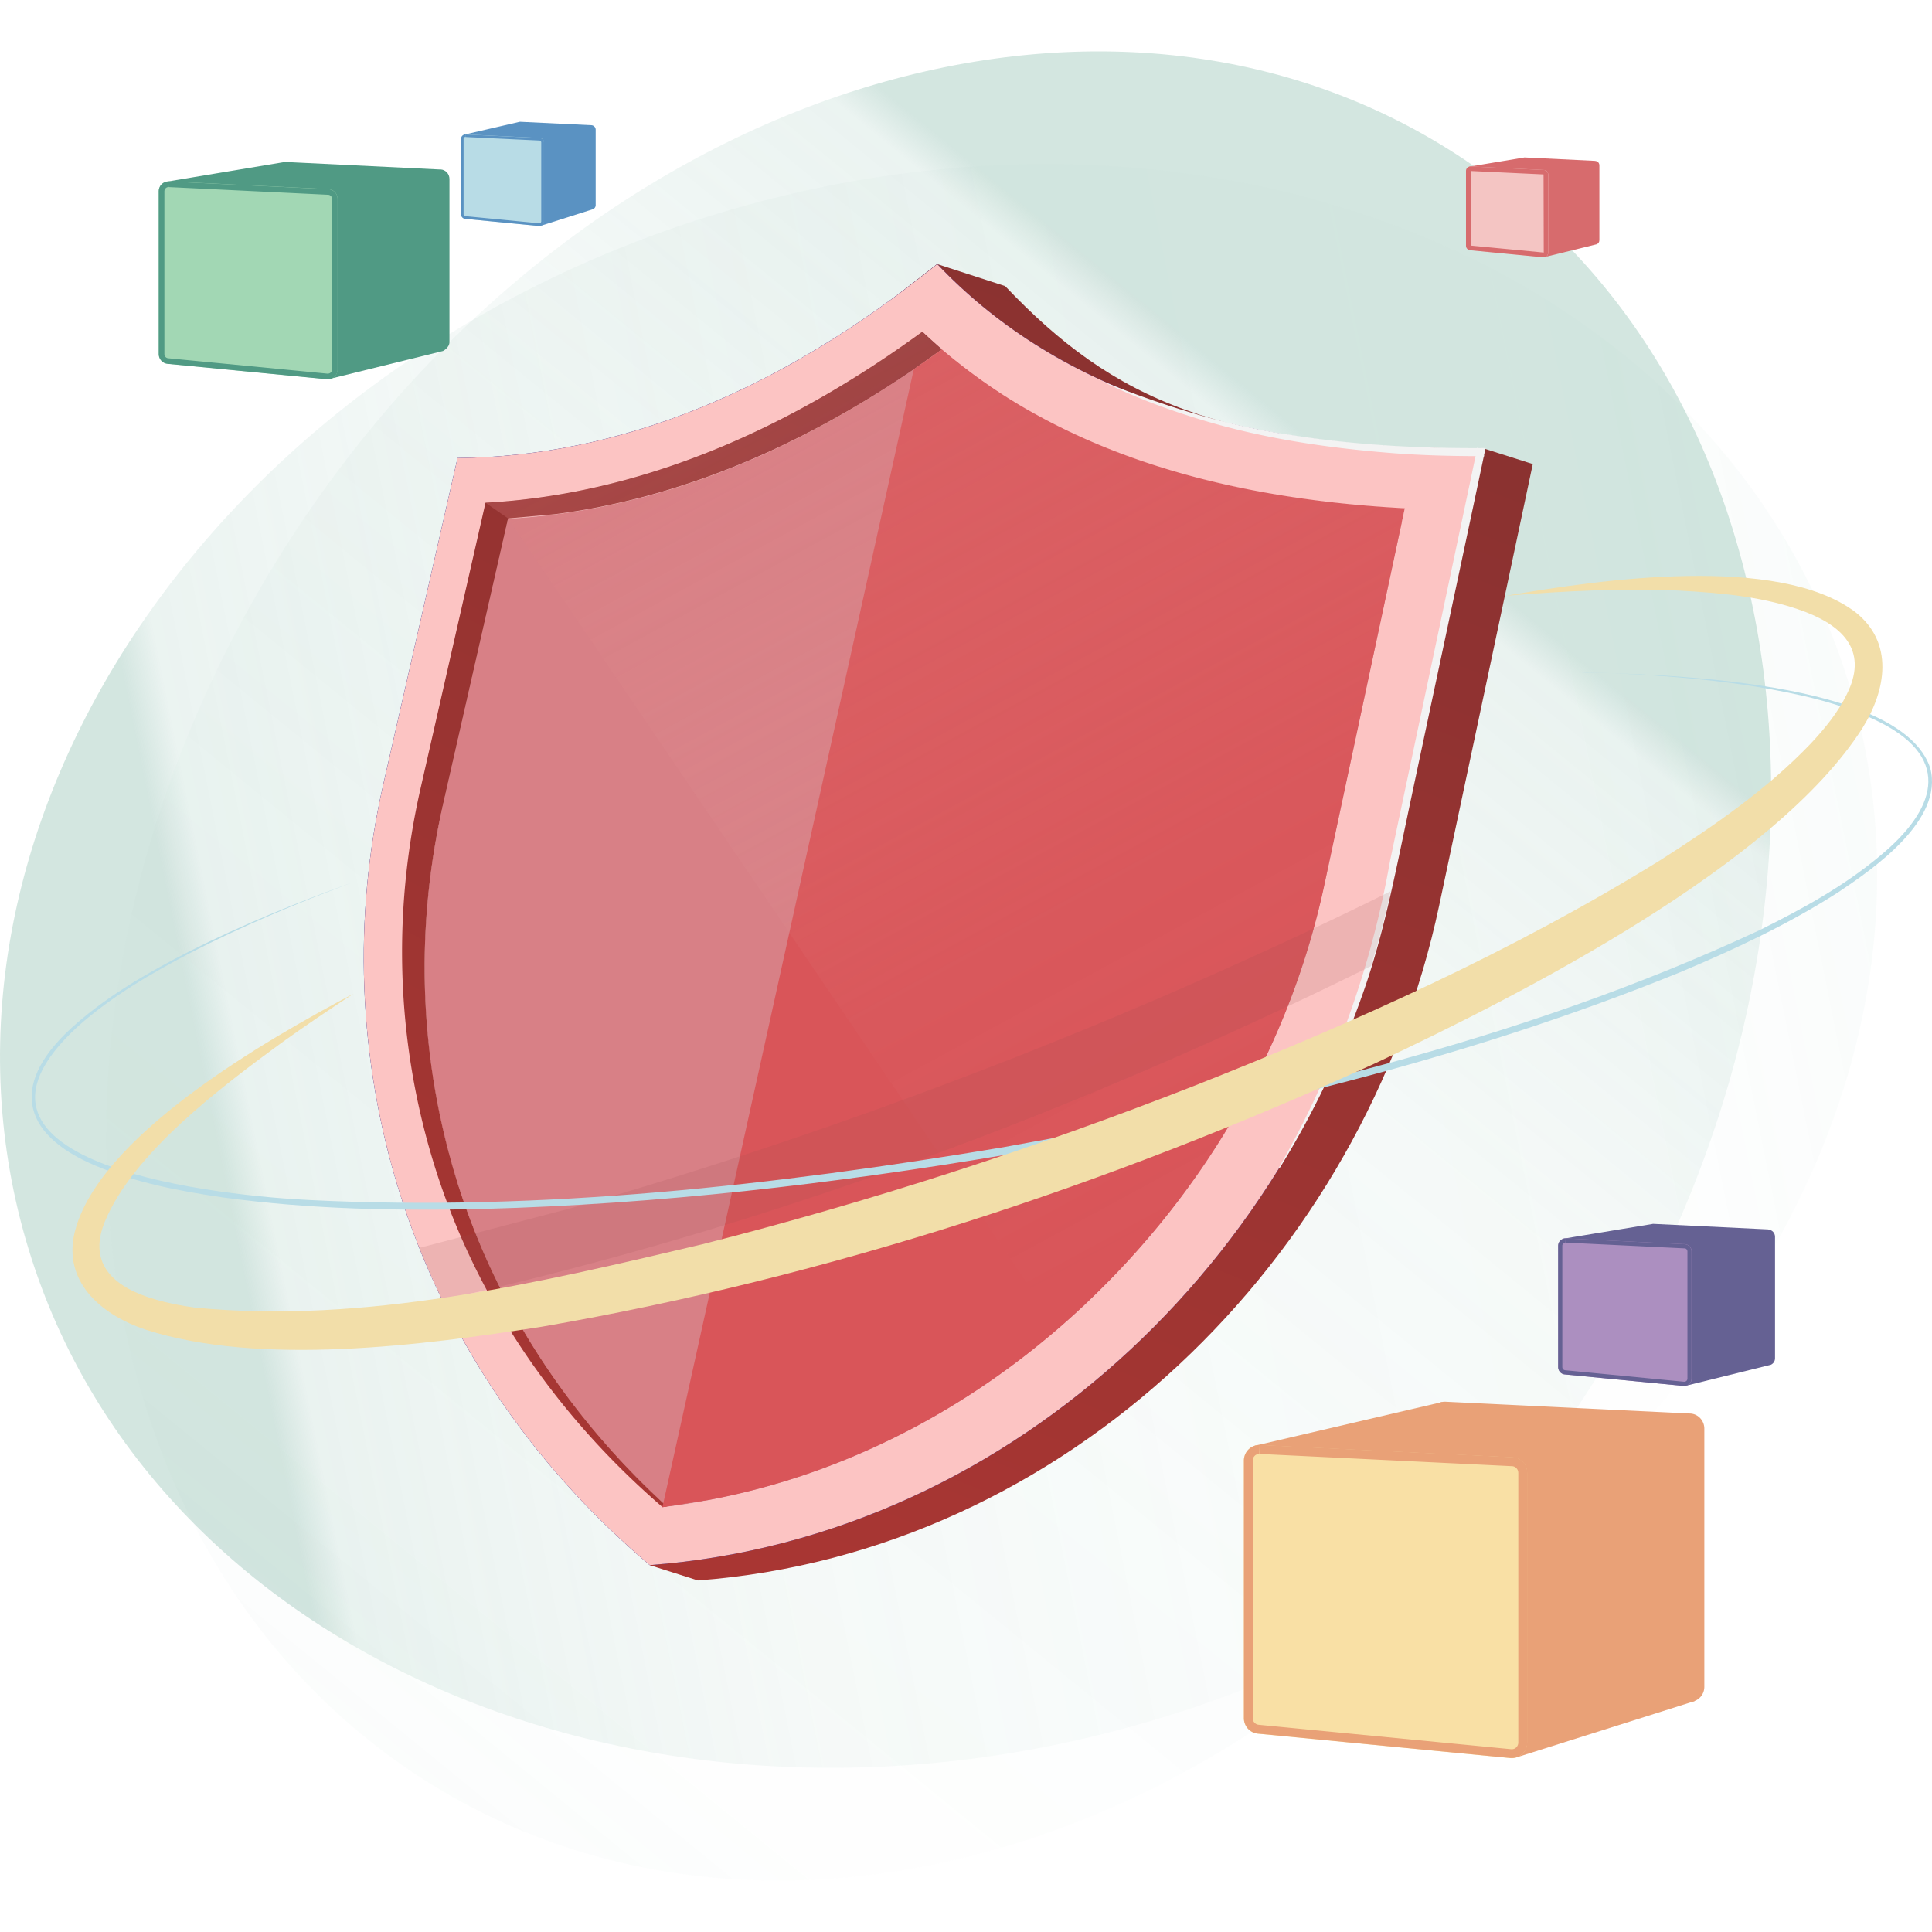<svg xmlns="http://www.w3.org/2000/svg" xmlns:xlink="http://www.w3.org/1999/xlink" viewBox="0 0 208 208" xmlns:v="https://vecta.io/nano"><style>.A{isolation:isolate}.N{mix-blend-mode:multiply}</style><defs><linearGradient id="A" x1="1564" y1="5392.49" x2="1759.84" y2="5392.49" gradientTransform="translate(-5185.98 -17452.89) rotate(27.3) scale(1.34 2.44) skewX(55.56)" gradientUnits="userSpaceOnUse"><stop offset="0" stop-color="#509a84" stop-opacity=".5"/><stop offset=".02" stop-color="rgba(80, 154, 132, .48)" stop-opacity=".48"/><stop offset=".25" stop-color="rgba(80, 154, 132, .31)" stop-opacity=".31"/><stop offset=".48" stop-color="rgba(80, 154, 132, .19)" stop-opacity=".19"/><stop offset=".73" stop-color="rgba(80, 154, 132, .12)" stop-opacity=".12"/><stop offset="1" stop-color="#509a84" stop-opacity=".1"/></linearGradient><linearGradient id="B" x1="-5757.53" y1="11662.1" x2="-5559.84" y2="11662.1" gradientTransform="translate(20934.38 24776.84) rotate(167.89) scale(1.34 2.44) skewX(55.56)" xlink:href="#A"/><linearGradient id="C" x1="127.73" y1="17.43" x2="47.33" y2="221.71" gradientUnits="userSpaceOnUse"><stop offset="0" stop-color="#873130"/><stop offset="1" stop-color="#b63834"/></linearGradient><linearGradient id="D" x1="116.69" y1="10.29" x2="5.44" y2="209.48" xlink:href="#C"/><linearGradient id="E" x1="5637.82" y1="127.7" x2="5711.02" y2="-7.11" gradientTransform="translate(5779.36) rotate(-180) scale(1 -1)" gradientUnits="userSpaceOnUse"><stop offset=".02" stop-color="#eab9b7" stop-opacity="0"/><stop offset=".25" stop-color="rgba(228, 164, 163, .27)" stop-opacity=".27"/><stop offset=".62" stop-color="rgba(221, 133, 134, .66)" stop-opacity=".66"/><stop offset=".87" stop-color="rgba(216, 114, 116, .9)" stop-opacity=".9"/><stop offset="1" stop-color="#d76b6d"/></linearGradient><filter id="F" filterUnits="userSpaceOnUse"><feOffset/><feGaussianBlur result="A" stdDeviation="11.21"/><feFlood flood-color="#8addf9" flood-opacity=".64"/><feComposite in2="A" operator="in"/><feComposite in="SourceGraphic"/></filter><filter id="G" filterUnits="userSpaceOnUse"><feOffset/><feGaussianBlur result="A" stdDeviation="1.94"/><feFlood flood-color="#f9e6e7" flood-opacity=".64"/><feComposite in2="A" operator="in"/><feComposite in="SourceGraphic"/></filter><path id="H" d="M100.89 28.44C83.85 42.21 66.6 49.16 49.26 49.31l-8.02 35.25c-6.39 28.09 1.63 61.01 28.71 83.94 39.67-2.99 71.74-34.64 79.8-72.65l10.08-47.54c-27.89.25-46.63-6.93-58.93-19.88z"/></defs><g class="A"><path d="M2.77 133.45c-12.92-44.8 20.61-94.3 74.89-110.57s108.75 6.87 121.67 51.67-20.62 94.3-74.89 110.57c-54.28 16.27-108.75-6.87-121.67-51.67z" opacity=".5" fill="url(#A)"/><path d="M158.58 17.81c37.96 26.27 42.97 86.16 11.2 133.76s-88.3 64.89-126.26 38.62S.54 104.03 32.32 56.43c31.77-47.6 88.3-64.9 126.26-38.62z" fill="url(#B)" opacity=".5"/><path d="M159.82 48.31c-28.49 0-39.96-5.24-51.61-17.51l-7.32-2.37C84.31 41.46 71.32 50.8 54.45 50.95L46.43 86.2c-6.15 27.05 1.06 58.57 25.77 81.35l-2.26.95 5.2 1.65c39.67-2.99 71.74-34.64 79.8-72.65l10.08-47.54-5.2-1.65z" fill="url(#C)"/><use xlink:href="#H" fill="#040076"/><path d="M71.32,162.27c15.99-1.88,31.61-9.04,44.69-21.08,13.5-12.42,22.89-28.54,26.63-46.07l8.6-40.38c-23.06-1.23-40.11-7.82-51.96-19.01-15.84,11.58-31.72,17.58-47.03,18.42l-7,30.84c-3.03,13.37-2.59,27.13,1.42,40.21,4.28,13.95,12.59,26.69,24.65,37.08Z" fill="#3477ca"/><path d="M98.39 39.76L72.11 158.68c14.88-2.14 29.35-9.05 41.44-20.27 12.74-11.84 21.6-27.12 25.15-43.7l7.8-36.53c-20.87-1.87-36.73-8.21-48.11-18.42z" fill="#4ca6f6"/><path d="M54.03 56.85L47.6 85.23c-2.91 12.86-2.45 26.11 1.46 38.68 4.06 13.04 11.86 25.01 23.05 34.78L98.39 39.77C83.42 50.13 68.44 55.72 54.03 56.86z" fill="#3477ca"/><use xlink:href="#H" fill="#fcc4c3"/><path d="M137.7 125.68c5.86-10.2 9.92-21.38 11.95-32.98l9.41-44.54.77.95c-3.52 0-7.05-.08-10.56-.38-7.02-.58-14.03-1.66-20.76-3.79-3.36-1.05-6.66-2.31-9.8-3.87 6.29 2.54 13.26 4.75 20.17 5.74 6.95 1.11 14.01 1.48 21.05 1.43.03 0-8.43 39.65-8.42 39.69-1.4 6.6-2.67 13.25-4.99 19.6a95.89 95.89 0 0 1-8.74 18.21l-.08-.05h0z" fill="#f3f3f3"/><path d="M49.1,126.88c4.05,13.17,11.71,25.27,22.69,35.33,1.52-.17,3.03-.43,4.55-.72,13.37-2.51,26.32-8.74,37.55-18.43.72-.6,1.42-1.24,2.11-1.86.32-.31.67-.6.99-.93,12.97-12.27,22-28.04,25.62-45.15l8.3-38.86.32-1.51c-16.08-.85-29.18-4.29-39.64-10.06-1.37-.76-2.68-1.53-3.95-2.37-1.39-.91-2.76-1.88-4.05-2.89-.75-.58-1.49-1.18-2.21-1.79-13.99,10.2-28.03,16.02-41.7,17.75-1.67.21-3.33.37-5,.45l-7.01,30.84c-3.03,13.38-2.58,27.13,1.42,40.22Z" fill="#fff"/><path d="M49.1,126.88c4.05,13.17,11.71,25.27,22.69,35.33,1.52-.17,3.03-.43,4.55-.72,13.37-2.51,26.32-8.74,37.55-18.43.72-.6,1.42-1.24,2.11-1.86.32-.31.67-.6.99-.93,12.97-12.27,22-28.04,25.62-45.15l8.3-38.86c-14.84-1.09-27.02-4.47-36.86-9.9-2.24-1.2-4.32-2.52-6.31-3.96-.02-.04-.05-.06-.1-.08-1.39-.91-2.76-1.88-4.05-2.89-.75-.58-1.49-1.18-2.21-1.79-13.99,10.2-28.03,16.02-41.7,17.75-1.67.21-3.33.37-5,.45l-.32,1.38-6.69,29.46c-3.03,13.38-2.58,27.13,1.42,40.22Z" fill="#d88086"/><path d="M54.7 55.81l5-.45c12.68-1.61 25.7-6.74 38.7-15.61l3.01-2.14c-.72-.62-1.42-1.26-2.11-1.9-14.12 10.31-28.26 16.22-42.03 17.96a66.28 66.28 0 0 1-5 .45l-7.01 30.84c-3.03 13.38-2.58 27.15 1.42 40.22 4.27 13.94 12.6 26.68 24.65 37.08l.47-.06-.37-.35c-10.79-9.98-18.32-21.97-22.32-34.98-4-13.09-4.45-26.84-1.42-40.22l7.01-30.84z" fill="url(#D)"/><path d="M71.32 162.26l.47-.06 4.55-.72c14.24-2.68 27.98-9.56 39.67-20.3.32-.31.67-.6.99-.93 12.97-12.27 22-28.04 25.62-45.15l8.62-40.38c-16.08-.85-29.18-4.29-39.64-10.06a59.09 59.09 0 0 1-8-5.26c-.75-.58-1.49-1.18-2.21-1.79-.99.74-2.01 1.44-3.01 2.14l-26.97 122.1-.1.41z" fill="#d95559"/><path class="N" d="M52.26 54.12l2.44 1.69 59.2 87.24 2.11-1.86.99-.93c12.97-12.27 22-28.04 25.62-45.15l8.3-38.86.32-1.51c-16.08-.85-29.18-4.29-39.64-10.06-1.32-.74-2.61-1.5-3.85-2.29-.02-.04-.05-.06-.1-.08-1.39-.91-2.76-1.88-4.05-2.89-.75-.58-1.49-1.18-2.21-1.79-.72-.62-1.42-1.26-2.11-1.9-14.12 10.31-28.26 16.22-42.03 17.96a66.28 66.28 0 0 1-5 .45z" opacity=".5" fill="url(#E)"/><path d="M45.13 134.35l2.47 5.61c34.64-7.73 68.19-20.2 100-35.94.82-2.65 1.53-5.34 2.11-8.06-8.28 4.11-16.69 7.94-25.14 11.59-20.48 8.77-41.5 16.32-62.9 22.47l-16.53 4.33z" fill="#994f4f" filter="url(#F)" opacity=".38"/><path d="M170.32,72.39c8.36.19,34.35.8,37.49,10.3,1.49,5.62-6.18,10.88-9.87,13.35-5.41,3.48-11.2,6.17-17.05,8.63-23.49,9.54-48.09,15.3-72.76,19.68-18.54,3.12-37.23,5.29-55.99,5.8-9.38.23-18.79.04-28.11-1.23-4.65-.68-9.33-1.56-13.74-3.42-8.27-3.48-9.24-9.09-2.07-15.3,3.69-3.21,7.91-5.6,12.15-7.77,5.69-2.86,11.56-5.24,17.49-7.4-5.91,2.22-11.76,4.66-17.41,7.58-4.21,2.21-8.39,4.63-12.03,7.86-16.68,15.24,16.3,18.33,24.99,18.73,24.95,1.24,49.95-1.58,74.61-5.69,27.65-4.97,55.45-11.28,81.34-23.33,4.6-2.28,9.18-4.76,13.19-8.16,5.67-4.73,7.75-10.2-.03-14.2-4.25-2.15-8.91-3.12-13.51-3.9-6.18-.98-12.43-1.39-18.67-1.55h0Z" fill="#b8dce6" filter="url(#G)"/><path d="M162.27,64.12c9.93-1.72,29.15-4.49,37.47,1.77,4.19,3.29,3.34,8.38.77,12.5-9.38,14.74-36.66,28.67-52.51,36.11-28.57,13.04-58.68,22.97-89.64,28.33-12.78,2-30.35,4.3-42.72.31-4.37-1.46-8.67-4.77-7.7-10.02,2.15-10.62,21-21.33,30.12-26.14-2.61,1.72-5.21,3.45-7.74,5.28-6.48,4.74-16.05,11.91-19.07,19.35-1.85,4.64,1.24,7.06,5.44,8.28,1.38.41,2.84.69,4.31.89,18.3,1.77,36.79-2.62,54.61-6.82,18.02-4.58,35.75-10.32,53.06-17.1,17.23-6.8,34.32-14.5,50.06-24.24,5.77-3.68,11.49-7.62,16.22-12.57,1.46-1.56,2.91-3.32,3.85-5.25,2.3-4.52-.13-7.26-4.43-8.92-4.29-1.62-8.87-2.03-13.45-2.29-6.21-.29-12.44.04-18.64.54h0Z" fill="#f2dea9"/><g fill="#e9a177"><path d="M181.74 183.23l-26.34-2.22a1.62 1.62 0 0 1-1.45-1.62v-26.85c0-.93.76-1.67 1.68-1.63l26.34 1.27c.85.04 1.52.76 1.52 1.63v27.79c0 .96-.81 1.71-1.75 1.62z"/><path d="M135.09 155.65l20.15-4.7 27.21 32.19-19.15 6.05-28.21-33.54z"/></g><path d="M162.61,189.28l-27.2-2.63c-.85-.08-1.5-.81-1.5-1.67v-27.72c0-.96.79-1.72,1.73-1.68l27.2,1.32c.88.04,1.57.78,1.57,1.68v29.03c0,.99-.84,1.77-1.81,1.67Z" fill="#f9e0a5"/><path d="M135.57 155.57l.03.96 27.2 1.32c.37.02.66.34.66.72v29.03c0 .4-.31.72-.69.72h-.07l-27.2-2.63a.71.71 0 0 1-.63-.72v-27.72c0-.4.31-.72.7-.72v-.96m0 0c-.91 0-1.65.75-1.65 1.68v27.72c0 .87.65 1.59 1.5 1.67l27.2 2.63h.16c.9 0 1.65-.74 1.65-1.68v-29.03c0-.9-.69-1.64-1.57-1.68l-27.2-1.32h-.08 0z" fill="#e9a177"/><path d="M47.43,18.25l-16.64-.81c-.08,0-.15.02-.23.04l-.02-.02-12.73,2.12,11.91,14.16v.84c0,.53.4.97.92,1.02l.7.06,4.29,5.1,12.06-2.97s.7-.34.7-.97v-17.55c0-.55-.42-1-.96-1.03Z" fill="#509a84"/><path d="M35.21 40.82l-17.18-1.66c-.54-.05-.94-.51-.94-1.06V20.59c0-.61.5-1.09 1.09-1.06l17.18.83c.56.03.99.49.99 1.06v18.34c0 .63-.53 1.12-1.14 1.06z" fill="#a2d7b4"/><path d="M18.13 19.54l.02.6 17.18.83c.24.01.42.21.42.46v18.34c0 .25-.19.46-.48.46h0L18.1 38.57c-.23-.02-.4-.22-.4-.46V20.6c0-.25.2-.46.44-.46v-.6m-.01 0a1.05 1.05 0 0 0-1.04 1.06v17.51c0 .55.41 1 .94 1.06l17.18 1.66h.1a1.05 1.05 0 0 0 1.04-1.06V21.43c0-.57-.44-1.03-.99-1.06l-17.18-.83h-.05 0z" fill="#509a84"/><path d="M190.39 132.36l-12.41-.6c-.06 0-.11.02-.17.03h-.01l-9.5 1.57 8.89 10.57v.63c0 .4.3.73.68.76l.52.04 3.2 3.81 8.99-2.22h.02.01c.28-.11.49-.38.49-.71v-13.09c0-.41-.32-.75-.72-.77z" fill="#656193"/><path d="M181.27,149.21l-12.81-1.24c-.4-.04-.7-.38-.7-.79v-13.06c0-.45.37-.81.82-.79l12.81.62c.42.02.74.37.74.79v13.68c0,.47-.4.83-.85.79Z" fill="#ac8fc0"/><path d="M168.53 133.33l.02.45 12.81.62c.18 0 .31.16.31.34v13.68c0 .19-.15.34-.36.34h0l-12.81-1.24c-.17-.02-.3-.16-.3-.34v-13.06c0-.19.15-.34.33-.34v-.45m0 0c-.43 0-.78.35-.78.79v13.06c0 .41.31.75.7.79l12.81 1.24h.07a.79.79 0 0 0 .78-.79v-13.68a.79.79 0 0 0-.74-.79l-12.81-.62h-.04 0z" fill="#656193"/><path d="M171.76 17.32l-7.64-.37s-.07.01-.1.02h0l-5.84.97 5.47 6.5v.38c0 .24.18.45.42.47l.32.03 1.97 2.34 5.53-1.36h0c.18-.07.3-.24.3-.44V17.8c0-.25-.19-.46-.44-.47z" fill="#d76b6d"/><path d="M166.15 27.69l-7.88-.76a.47.47 0 0 1-.43-.48v-8.04c0-.28.23-.5.5-.49l7.88.38c.26.01.46.23.46.49v8.42c0 .29-.24.51-.52.48z" fill="#f4c5c3"/><path d="M158.33 18.41l7.85.37.02 8.41-7.87-.75v-8.03m-.02-.49a.49.49 0 0 0-.48.49v8.04c0 .25.19.46.43.49l7.88.76h.05c.26 0 .48-.21.48-.49v-8.42a.49.49 0 0 0-.46-.49l-7.88-.38h-.02 0z" fill="#d76b6d"/><path d="M63.69 13.48l-7.71-.37s-.07.01-.1.02h0l-5.89 1.36 5.52 6.56v.39a.46.46 0 0 0 .42.47l.32.03 1.99 2.36 5.58-1.77h0c.18-.07.31-.24.31-.44v-8.13a.49.49 0 0 0-.45-.48z" fill="#5a92c2"/><path d="M58.03 24.33l-7.96-.77a.49.49 0 0 1-.44-.49v-8.11a.49.49 0 0 1 .51-.49l7.96.38c.26.01.46.23.46.49v8.49c0 .29-.25.52-.53.49z" fill="#b8dce6"/><path d="M50.12 14.47v.28l7.96.38c.11 0 .19.1.19.21v8.49c0 .12-.09.21-.22.21h0l-7.95-.77c-.11 0-.19-.1-.19-.21v-8.11c0-.12.09-.21.2-.21v-.28m.01.01a.49.49 0 0 0-.48.49v8.11c0 .25.19.46.44.49l7.96.77h.05a.49.49 0 0 0 .48-.49v-8.49c0-.26-.2-.48-.46-.49l-7.96-.38h-.02 0z" fill="#5a92c2"/></g></svg>